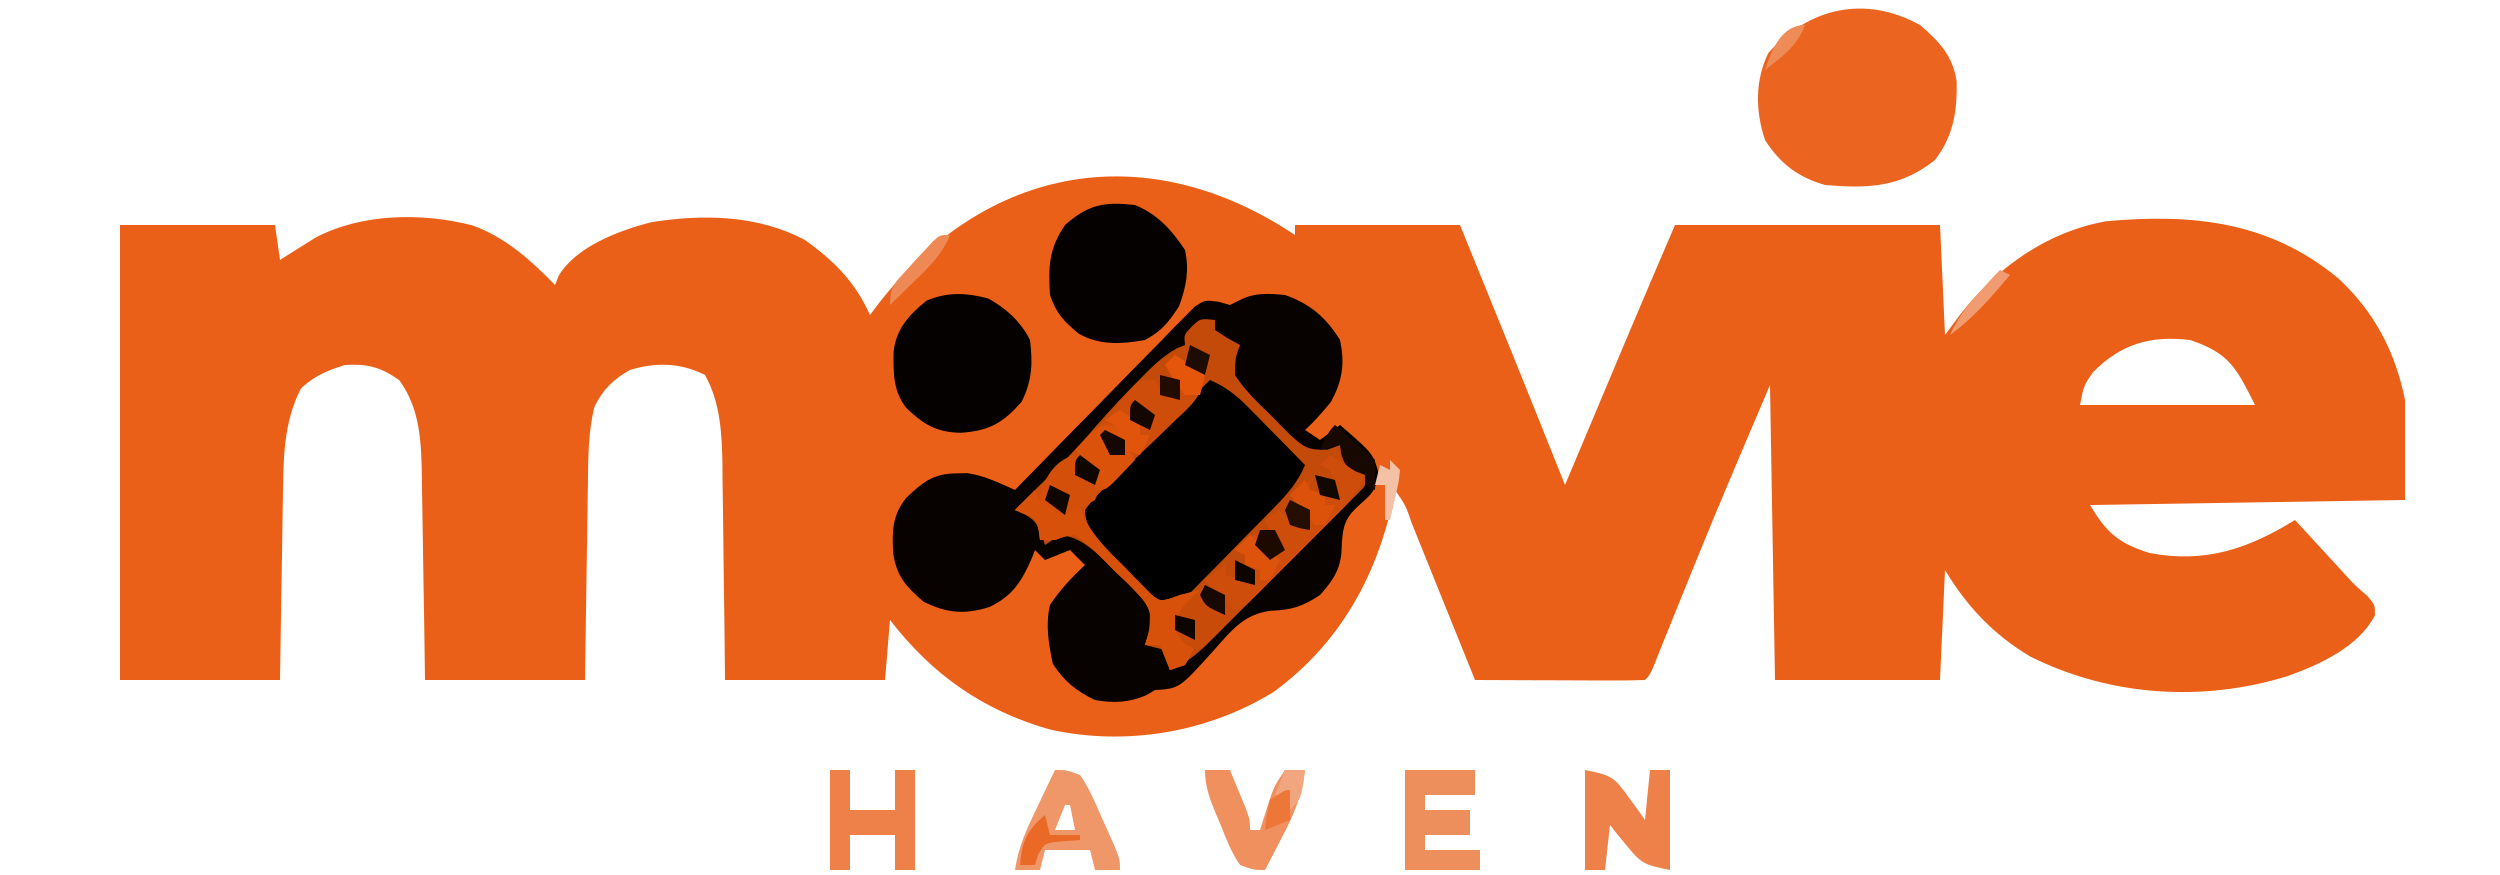 <?xml version="1.0" encoding="UTF-8"?>
<svg version="1.1" xmlns="http://www.w3.org/2000/svg" width="500" height="175">
<path d="M0 0 C0 -0.66 0 -1.32 0 -2 C10.89 -2 21.78 -2 33 -2 C40.068 15.307 47.082 32.632 54 50 C54.453 48.922 54.907 47.844 55.374 46.734 C57.084 42.667 58.795 38.6 60.506 34.534 C61.242 32.786 61.977 31.039 62.711 29.292 C63.779 26.754 64.846 24.217 65.914 21.68 C66.233 20.921 66.552 20.162 66.881 19.38 C69.888 12.239 72.948 5.122 76 -2 C93.49 -2 110.98 -2 129 -2 C129.33 5.26 129.66 12.52 130 20 C131.011 18.639 132.021 17.277 133.062 15.875 C140.395 6.542 150.308 -0.64 162.27 -2.754 C179.599 -4.316 194.873 -2.733 208.688 8.688 C215.899 15.396 220.082 23.41 222 33 C222 39.6 222 46.2 222 53 C201.21 53.33 180.42 53.66 159 54 C162.334 59.557 164.646 61.627 170.871 63.59 C181.983 65.731 190.631 62.767 200 57 C200.82 57.892 201.64 58.784 202.484 59.703 C203.573 60.885 204.661 62.068 205.75 63.25 C206.558 64.13 206.558 64.13 207.383 65.027 C207.911 65.601 208.44 66.175 208.984 66.766 C209.498 67.327 210.012 67.888 210.541 68.467 C212.112 70.162 212.112 70.162 214.453 72.172 C216 74 216 74 215.996 76.031 C212.799 82.351 204.888 85.95 198.508 88.223 C181.54 93.482 163.015 92.277 147.062 84.312 C139.721 79.95 134.369 74.282 130 67 C129.67 74.26 129.34 81.52 129 89 C118.11 89 107.22 89 96 89 C95.67 69.53 95.34 50.06 95 30 C83.813 56.262 83.813 56.262 73.121 82.728 C71.094 87.906 71.094 87.906 70 89 C67.479 89.088 64.986 89.115 62.465 89.098 C61.335 89.096 61.335 89.096 60.182 89.093 C57.767 89.088 55.352 89.075 52.938 89.062 C51.304 89.057 49.671 89.053 48.037 89.049 C44.025 89.038 40.012 89.021 36 89 C35.551 87.884 35.102 86.769 34.639 85.619 C32.977 81.494 31.312 77.37 29.646 73.247 C28.925 71.459 28.204 69.672 27.484 67.884 C26.451 65.319 25.416 62.755 24.379 60.191 C24.056 59.387 23.733 58.583 23.4 57.755 C22.138 54.111 22.138 54.111 20 51 C19.797 52.056 19.797 52.056 19.59 53.133 C16.206 68.655 8.705 81.887 -4.25 91.375 C-17.561 99.561 -33.904 102.28 -49.125 98.875 C-62.453 95.047 -72.537 87.944 -81 77 C-81.33 80.96 -81.66 84.92 -82 89 C-92.56 89 -103.12 89 -114 89 C-114.037 85.351 -114.075 81.701 -114.113 77.941 C-114.16 74.387 -114.211 70.832 -114.262 67.278 C-114.296 64.817 -114.324 62.356 -114.346 59.896 C-114.38 56.348 -114.432 52.801 -114.488 49.254 C-114.495 48.163 -114.501 47.072 -114.508 45.948 C-114.625 39.756 -114.907 33.527 -118 28 C-122.817 25.544 -127.866 25.396 -133 27 C-136.299 28.821 -138.523 30.977 -140.138 34.442 C-141.373 39.542 -141.358 44.511 -141.414 49.742 C-141.433 50.866 -141.453 51.989 -141.473 53.147 C-141.532 56.723 -141.579 60.299 -141.625 63.875 C-141.663 66.305 -141.702 68.734 -141.742 71.164 C-141.84 77.109 -141.919 83.054 -142 89 C-152.56 89 -163.12 89 -174 89 C-174.049 85.556 -174.098 82.111 -174.148 78.562 C-174.203 75.21 -174.26 71.857 -174.317 68.504 C-174.356 66.183 -174.39 63.861 -174.422 61.539 C-174.468 58.192 -174.526 54.846 -174.586 51.5 C-174.597 50.469 -174.609 49.439 -174.621 48.377 C-174.762 41.414 -174.915 34.882 -179.125 29.062 C-182.775 26.444 -185.534 25.703 -190 26 C-193.57 27.112 -196.073 28.137 -198.812 30.688 C-202.318 37.514 -202.328 44.784 -202.414 52.281 C-202.433 53.335 -202.453 54.389 -202.473 55.475 C-202.532 58.817 -202.579 62.158 -202.625 65.5 C-202.663 67.776 -202.702 70.052 -202.742 72.328 C-202.839 77.885 -202.919 83.442 -203 89 C-213.56 89 -224.12 89 -235 89 C-235 58.97 -235 28.94 -235 -2 C-224.77 -2 -214.54 -2 -204 -2 C-203.67 0.31 -203.34 2.62 -203 5 C-202.359 4.59 -201.719 4.18 -201.059 3.758 C-199.761 2.95 -199.761 2.95 -198.438 2.125 C-197.591 1.591 -196.744 1.058 -195.871 0.508 C-186.614 -4.354 -174.617 -4.49 -164.562 -1.938 C-157.986 0.384 -152.799 5.065 -148 10 C-147.763 9.403 -147.526 8.806 -147.281 8.191 C-143.859 2.338 -135.229 -0.863 -128.891 -2.527 C-118.48 -4.23 -107.479 -4.028 -98 1 C-92.099 5.254 -88.009 9.327 -85 16 C-84.308 15.074 -84.308 15.074 -83.602 14.129 C-61.878 -14.078 -29.742 -19.828 0 0 Z M159.562 27.5 C157.755 30.106 157.755 30.106 157 34 C168.55 34 180.1 34 192 34 C188.19 26.381 186.728 23.576 179 21 C171.14 20.054 165.129 21.791 159.562 27.5 Z " fill="#EA6018" transform="translate(259,47)"/>
<path d="M0 0 C5.113 1.841 8.104 4.4 11 9 C11.986 13.783 11.496 17.076 9.188 21.375 C7.527 23.368 5.926 25.267 4 27 C4.99 27.66 5.98 28.32 7 29 C8.32 28.01 9.64 27.02 11 26 C17.668 31.75 17.668 31.75 18.812 36.062 C17.941 39.213 17.404 39.743 15.062 41.812 C12.268 44.295 11.606 45.772 11.375 49.5 C11.335 50.266 11.295 51.031 11.254 51.82 C10.842 55.354 9.313 57.375 7 60 C3.53 62.287 1.421 62.985 -2.754 63.137 C-8.156 63.758 -10.732 67.087 -14.188 71 C-21.134 78.713 -21.134 78.713 -26 79 C-26.598 79.351 -27.196 79.701 -27.812 80.062 C-31.212 81.519 -34.414 81.654 -38 81 C-41.655 79.276 -44.261 77.156 -46.438 73.75 C-47.268 69.688 -47.93 66.099 -47 62 C-44.99 58.972 -42.648 56.479 -40 54 C-40.99 53.01 -41.98 52.02 -43 51 C-44.65 51.66 -46.3 52.32 -48 53 C-48.66 52.34 -49.32 51.68 -50 51 C-50.208 51.531 -50.415 52.062 -50.629 52.609 C-52.64 57.222 -54.464 60.164 -59.074 62.375 C-63.915 63.946 -67.705 63.66 -72.312 61.312 C-75.798 58.313 -77.652 56.307 -78.352 51.668 C-78.604 47.244 -78.554 44.025 -75.688 40.5 C-72.335 37.381 -70.317 35.711 -65.75 35.688 C-65.023 35.671 -64.296 35.654 -63.547 35.637 C-60.076 36.132 -57.193 37.588 -54 39 C-53.535 38.522 -53.07 38.043 -52.591 37.551 C-47.759 32.586 -42.905 27.642 -38.039 22.71 C-36.225 20.865 -34.416 19.015 -32.613 17.16 C-30.023 14.497 -27.414 11.855 -24.801 9.215 C-23.995 8.378 -23.19 7.542 -22.36 6.68 C-21.22 5.539 -21.22 5.539 -20.056 4.375 C-19.392 3.697 -18.728 3.02 -18.044 2.322 C-16 1 -16 1 -13.364 1.348 C-12.584 1.563 -11.804 1.778 -11 2 C-10.381 1.691 -9.762 1.381 -9.125 1.062 C-5.962 -0.519 -3.492 -0.301 0 0 Z " fill="#C44A0A" transform="translate(257,59)"/>
<path d="M0 0 C5.113 1.841 8.104 4.4 11 9 C11.986 13.783 11.496 17.076 9.188 21.375 C7.527 23.368 5.926 25.267 4 27 C4.99 27.66 5.98 28.32 7 29 C8.32 28.01 9.64 27.02 11 26 C17.668 31.75 17.668 31.75 18.812 36.062 C17.941 39.213 17.404 39.743 15.062 41.812 C12.268 44.295 11.606 45.772 11.375 49.5 C11.335 50.266 11.295 51.031 11.254 51.82 C10.842 55.354 9.313 57.375 7 60 C3.53 62.287 1.421 62.985 -2.754 63.137 C-8.156 63.758 -10.732 67.087 -14.188 71 C-21.134 78.713 -21.134 78.713 -26 79 C-26.598 79.351 -27.196 79.701 -27.812 80.062 C-31.212 81.519 -34.414 81.654 -38 81 C-41.655 79.276 -44.261 77.156 -46.438 73.75 C-47.268 69.688 -47.93 66.099 -47 62 C-44.99 58.972 -42.648 56.479 -40 54 C-40.99 53.01 -41.98 52.02 -43 51 C-44.65 51.66 -46.3 52.32 -48 53 C-48.66 52.34 -49.32 51.68 -50 51 C-50.208 51.531 -50.415 52.062 -50.629 52.609 C-52.64 57.222 -54.464 60.164 -59.074 62.375 C-63.915 63.946 -67.705 63.66 -72.312 61.312 C-75.798 58.313 -77.652 56.307 -78.352 51.668 C-78.604 47.244 -78.554 44.025 -75.688 40.5 C-72.335 37.381 -70.317 35.711 -65.75 35.688 C-65.023 35.671 -64.296 35.654 -63.547 35.637 C-60.076 36.132 -57.193 37.588 -54 39 C-53.535 38.522 -53.07 38.043 -52.591 37.551 C-47.759 32.586 -42.905 27.642 -38.039 22.71 C-36.225 20.865 -34.416 19.015 -32.613 17.16 C-30.023 14.497 -27.414 11.855 -24.801 9.215 C-23.995 8.378 -23.19 7.542 -22.36 6.68 C-21.22 5.539 -21.22 5.539 -20.056 4.375 C-19.392 3.697 -18.728 3.02 -18.044 2.322 C-16 1 -16 1 -13.364 1.348 C-12.584 1.563 -11.804 1.778 -11 2 C-10.381 1.691 -9.762 1.381 -9.125 1.062 C-5.962 -0.519 -3.492 -0.301 0 0 Z M-18.688 6.375 C-20.209 7.911 -20.209 7.911 -20 10 C-20.55 10.224 -21.101 10.449 -21.668 10.68 C-24.726 12.411 -26.848 14.622 -29.312 17.125 C-30.046 17.869 -30.046 17.869 -30.795 18.627 C-34.013 21.913 -37.051 25.31 -40.031 28.809 C-44.467 33.745 -49.274 38.344 -54 43 C-53.366 43.276 -52.732 43.552 -52.078 43.836 C-49.305 45.39 -48.934 47.043 -48 50 C-47.01 49.34 -46.02 48.68 -45 48 C-40.004 48.489 -37.091 52.28 -33.688 55.625 C-32.7 56.532 -32.7 56.532 -31.693 57.457 C-29.878 59.236 -28.343 60.84 -27 63 C-27.082 66.961 -27.082 66.961 -28 70 C-26.68 70.33 -25.36 70.66 -24 71 C-23.67 72.32 -23.34 73.64 -23 75 C-19.877 73.612 -17.747 72 -15.333 69.592 C-14.633 68.898 -13.932 68.204 -13.211 67.488 C-12.466 66.739 -11.721 65.99 -10.953 65.219 C-10.182 64.449 -9.411 63.68 -8.616 62.888 C-6.99 61.263 -5.366 59.635 -3.745 58.005 C-1.253 55.503 1.25 53.011 3.754 50.52 C5.331 48.941 6.908 47.361 8.484 45.781 C9.237 45.032 9.99 44.283 10.766 43.512 C11.454 42.817 12.142 42.123 12.851 41.408 C13.46 40.797 14.07 40.186 14.698 39.556 C16.214 38.082 16.214 38.082 16 36 C15.361 35.526 14.721 35.051 14.062 34.562 C12 33 12 33 11 30 C9.761 30.466 9.761 30.466 8.496 30.941 C4.481 31.009 3.993 30.574 1.098 28.027 C-0.266 26.682 -1.61 25.318 -2.938 23.938 C-3.634 23.268 -4.331 22.598 -5.049 21.908 C-6.921 20.01 -8.563 18.246 -10 16 C-9.941 12.504 -9.941 12.504 -9 10 C-9.825 9.546 -10.65 9.092 -11.5 8.625 C-12.325 8.089 -13.15 7.553 -14 7 C-14 6.34 -14 5.68 -14 5 C-16.975 4.684 -16.975 4.684 -18.688 6.375 Z " fill="#070200" transform="translate(257,59)"/>
<path d="M0 0 C3.833 3.249 6.596 6.236 7.336 11.297 C7.432 17.351 6.716 22.08 3 27 C-3.925 32.512 -10.412 32.731 -19 32 C-24.393 30.445 -27.947 27.763 -31 23 C-32.938 17.186 -33.021 11.079 -30.312 5.562 C-22.108 -3.529 -10.95 -6.025 0 0 Z " fill="#EB6520" transform="translate(384,5)"/>
<path d="M0 0 C3.152 1.393 5.262 3.025 7.672 5.477 C8.336 6.147 9 6.817 9.684 7.508 C10.706 8.556 10.706 8.556 11.75 9.625 C12.447 10.331 13.145 11.038 13.863 11.766 C15.58 13.506 17.292 15.251 19 17 C17.392 20.958 14.65 23.689 11.695 26.676 C11.175 27.205 10.655 27.735 10.118 28.28 C9.02 29.393 7.919 30.503 6.815 31.611 C5.125 33.312 3.455 35.031 1.785 36.752 C0.715 37.832 -0.357 38.911 -1.43 39.988 C-1.928 40.506 -2.426 41.023 -2.939 41.557 C-6.423 44.996 -6.423 44.996 -9.116 45.016 C-12.946 42.951 -15.766 39.745 -18.812 36.688 C-19.518 36.01 -20.224 35.333 -20.951 34.635 C-21.613 33.975 -22.275 33.316 -22.957 32.637 C-23.565 32.036 -24.173 31.435 -24.8 30.815 C-26 29 -26 29 -26.038 27.139 C-24.465 23.897 -21.986 21.62 -19.434 19.141 C-18.88 18.591 -18.327 18.042 -17.756 17.476 C-15.99 15.727 -14.214 13.988 -12.438 12.25 C-11.237 11.064 -10.037 9.878 -8.838 8.691 C-5.9 5.786 -2.952 2.891 0 0 Z " fill="#010000" transform="translate(242,76)"/>
<path d="M0 0 C3.593 1.986 6.526 4.614 8.375 8.312 C8.945 12.987 8.813 16.436 6.688 20.688 C2.922 24.962 0.172 26.488 -5.5 26.875 C-10.39 26.743 -12.863 25.239 -16.348 21.918 C-19.055 18.515 -18.96 14.751 -18.906 10.598 C-18.338 5.978 -15.808 3.272 -12.312 0.438 C-8.066 -1.34 -4.411 -1.155 0 0 Z " fill="#050100" transform="translate(197.625,59.688)"/>
<path d="M0 0 C4.53 1.896 7.311 4.929 10 9 C10.882 13.129 10.249 16.317 8.812 20.25 C6.685 23.478 5.426 25.144 2 27 C-2.662 27.837 -7.006 28.112 -11.234 25.754 C-14.2 23.297 -15.766 21.702 -17 18 C-17.366 12.416 -17.255 8.774 -14 4 C-9.27 -0.18 -6.055 -0.673 0 0 Z " fill="#040100" transform="translate(227,41)"/>
<path d="M0 0 C1.98 1.32 3.96 2.64 6 4 C5.545 8.288 2.819 10.484 -0.164 13.281 C-1.214 14.298 -2.263 15.315 -3.312 16.332 C-4.972 17.923 -6.635 19.51 -8.304 21.091 C-9.914 22.623 -11.508 24.17 -13.102 25.719 C-13.607 26.189 -14.112 26.659 -14.632 27.143 C-16.198 28.617 -16.198 28.617 -18 31 C-17.988 35.88 -13.413 39.1 -10.188 42.312 C-9.243 43.3 -9.243 43.3 -8.279 44.307 C-7.665 44.923 -7.051 45.54 -6.418 46.176 C-5.579 47.025 -5.579 47.025 -4.723 47.892 C-3.045 49.236 -3.045 49.236 -0.927 48.712 C-0.291 48.477 0.345 48.242 1 48 C2.333 47.667 3.667 47.333 5 47 C5 47.66 5 48.32 5 49 C3 50.625 3 50.625 1 52 C1.495 54.97 1.495 54.97 2 58 C2.66 58 3.32 58 4 58 C3.188 59.938 3.188 59.938 2 62 C1.01 62.33 0.02 62.66 -1 63 C-1.66 61.35 -2.32 59.7 -3 58 C-3.99 58 -4.98 58 -6 58 C-5.687 57.01 -5.374 56.02 -5.051 55 C-4.674 52.342 -4.811 51.3 -6.259 49 C-8.146 46.884 -10.119 44.938 -12.188 43 C-12.874 42.308 -13.56 41.616 -14.268 40.902 C-16.963 38.234 -16.963 38.234 -20 36 C-22.06 36.255 -22.06 36.255 -24 37 C-24.99 37 -25.98 37 -27 37 C-27.124 36.072 -27.124 36.072 -27.25 35.125 C-27.801 32.814 -27.801 32.814 -30.047 31.867 C-31.014 31.438 -31.014 31.438 -32 31 C-31.237 30.245 -31.237 30.245 -30.459 29.475 C-28.116 27.152 -25.777 24.826 -23.438 22.5 C-22.238 21.313 -22.238 21.313 -21.014 20.102 C-16.601 15.706 -12.405 11.266 -8.492 6.416 C-7 5 -7 5 -4 5 C-3.01 6.485 -3.01 6.485 -2 8 C-1.01 8 -0.02 8 1 8 C0.505 7.103 0.505 7.103 0 6.188 C-1 4 -1 4 -1 1 C-0.67 0.67 -0.34 0.34 0 0 Z " fill="#CE4D0A" transform="translate(235,71)"/>
<path d="M0 0 C5.415 1.083 5.812 1.385 8.812 5.562 C9.417 6.389 10.022 7.215 10.645 8.066 C11.092 8.704 11.539 9.343 12 10 C12.33 6.7 12.66 3.4 13 0 C14.32 0 15.64 0 17 0 C17 6.6 17 13.2 17 20 C11.809 18.962 11.266 18.741 8.188 14.938 C7.281 13.837 7.281 13.837 6.355 12.715 C5.908 12.149 5.461 11.583 5 11 C4.67 13.97 4.34 16.94 4 20 C2.68 20 1.36 20 0 20 C0 13.4 0 6.8 0 0 Z " fill="#EE8149" transform="translate(317,154)"/>
<path d="M0 0 C4.62 0 9.24 0 14 0 C14 1.65 14 3.3 14 5 C10.7 5 7.4 5 4 5 C4 5.99 4 6.98 4 8 C6.97 8 9.94 8 13 8 C13 9.65 13 11.3 13 13 C10.03 13 7.06 13 4 13 C4 13.99 4 14.98 4 16 C7.63 16 11.26 16 15 16 C15 17.32 15 18.64 15 20 C10.05 20 5.1 20 0 20 C0 13.4 0 6.8 0 0 Z " fill="#ED8E5D" transform="translate(281,154)"/>
<path d="M0 0 C3.465 1.98 3.465 1.98 7 4 C5.416 7.883 2.771 10.519 -0.156 13.422 C-0.659 13.927 -1.162 14.432 -1.68 14.952 C-2.74 16.013 -3.803 17.072 -4.868 18.128 C-6.501 19.751 -8.124 21.385 -9.746 23.02 C-10.778 24.05 -11.811 25.08 -12.844 26.109 C-13.33 26.6 -13.817 27.09 -14.318 27.596 C-17.77 31 -17.77 31 -20 31 C-21.714 29.041 -23.384 27.041 -25 25 C-23.68 24.01 -22.36 23.02 -21 22 C-21 22.66 -21 23.32 -21 24 C-19.02 24.66 -17.04 25.32 -15 26 C-15.602 23.98 -16.273 21.979 -17 20 C-17.66 19.67 -18.32 19.34 -19 19 C-17.68 18.01 -16.36 17.02 -15 16 C-13.68 17.32 -12.36 18.64 -11 20 C-11 16.894 -11.539 15.647 -13 13 C-12.01 12.34 -11.02 11.68 -10 11 C-9.567 11.474 -9.134 11.949 -8.688 12.438 C-6.977 14.237 -6.977 14.237 -4 15 C-5.074 12.085 -5.778 10.222 -8 8 C-6.68 7.01 -5.36 6.02 -4 5 C-4 5.66 -4 6.32 -4 7 C-2.02 7.66 -0.04 8.32 2 9 C1.398 6.98 0.727 4.979 0 3 C-0.66 2.67 -1.32 2.34 -2 2 C-1.34 1.34 -0.68 0.68 0 0 Z " fill="#CE4D0A" transform="translate(266,91)"/>
<path d="M0 0 C2.23 -0.027 2.23 -0.027 5 1 C6.854 3.621 8.053 6.495 9.312 9.438 C9.672 10.227 10.031 11.017 10.4 11.83 C13 17.638 13 17.638 13 20 C11.35 20 9.7 20 8 20 C7.67 18.68 7.34 17.36 7 16 C4.03 16 1.06 16 -2 16 C-2.33 17.32 -2.66 18.64 -3 20 C-4.65 20 -6.3 20 -8 20 C-7.35 15.286 -5.484 11.423 -3.438 7.188 C-2.943 6.148 -2.943 6.148 -2.439 5.088 C-1.631 3.39 -0.816 1.694 0 0 Z M2 7 C1.34 8.65 0.68 10.3 0 12 C1.32 12 2.64 12 4 12 C3.67 10.35 3.34 8.7 3 7 C2.67 7 2.34 7 2 7 Z " fill="#EF9769" transform="translate(211,154)"/>
<path d="M0 0 C1.32 0 2.64 0 4 0 C4 2.64 4 5.28 4 8 C6.97 8 9.94 8 13 8 C13 5.36 13 2.72 13 0 C14.32 0 15.64 0 17 0 C17 6.6 17 13.2 17 20 C15.68 20 14.36 20 13 20 C13 17.69 13 15.38 13 13 C10.03 13 7.06 13 4 13 C4 15.31 4 17.62 4 20 C2.68 20 1.36 20 0 20 C0 13.4 0 6.8 0 0 Z " fill="#ED8149" transform="translate(166,154)"/>
<path d="M0 0 C1.65 0 3.3 0 5 0 C5.671 1.623 6.337 3.249 7 4.875 C7.557 6.232 7.557 6.232 8.125 7.617 C9 10 9 10 9 12 C9.66 12 10.32 12 11 12 C11.193 11.385 11.387 10.77 11.586 10.137 C11.846 9.328 12.107 8.52 12.375 7.688 C12.63 6.887 12.885 6.086 13.148 5.262 C14 3 14 3 16 0 C17.32 0 18.64 0 20 0 C19.453 5.006 17.759 8.972 15.438 13.375 C15.108 14.016 14.779 14.656 14.439 15.316 C13.634 16.881 12.818 18.441 12 20 C9.738 19.992 9.738 19.992 7 19 C5.299 16.558 4.274 13.884 3.188 11.125 C2.876 10.392 2.565 9.658 2.244 8.902 C0.963 5.812 0 3.375 0 0 Z " fill="#F0905F" transform="translate(241,154)"/>
<path d="M0 0 C0.33 0.66 0.66 1.32 1 2 C3.362 3.261 3.362 3.261 6 4 C6.99 3.67 7.98 3.34 9 3 C9.188 3.673 9.376 4.346 9.57 5.039 C11.6 9.242 14.592 12.105 17.875 15.375 C18.5 16.029 19.125 16.682 19.77 17.355 C20.379 17.968 20.989 18.58 21.617 19.211 C22.17 19.771 22.723 20.331 23.292 20.908 C24.959 22.235 24.959 22.235 27.071 21.709 C27.707 21.475 28.344 21.241 29 21 C30.333 20.667 31.667 20.333 33 20 C33 20.66 33 21.32 33 22 C31 23.625 31 23.625 29 25 C29.495 27.97 29.495 27.97 30 31 C30.66 31 31.32 31 32 31 C31.188 32.938 31.188 32.938 30 35 C29.01 35.33 28.02 35.66 27 36 C26.34 34.35 25.68 32.7 25 31 C24.01 31 23.02 31 22 31 C22.313 30.01 22.626 29.02 22.949 28 C23.326 25.342 23.189 24.3 21.741 22 C19.854 19.884 17.881 17.938 15.812 16 C15.126 15.308 14.44 14.616 13.732 13.902 C11.037 11.234 11.037 11.234 8 9 C5.94 9.255 5.94 9.255 4 10 C3.01 10 2.02 10 1 10 C0.876 9.072 0.876 9.072 0.75 8.125 C0.187 5.816 0.187 5.816 -2.062 4.75 C-2.702 4.503 -3.341 4.255 -4 4 C-2.68 2.68 -1.36 1.36 0 0 Z " fill="#D7510B" transform="translate(207,98)"/>
<path d="M0 0 C2.373 1.391 2.991 2.449 3.812 5.062 C3.688 7.188 3.688 7.188 2.812 9.062 C0.536 10.504 -1.621 11.207 -4.188 12.062 C-6.375 10.625 -6.375 10.625 -8.188 9.062 C-7.697 4.65 -4.71 0.135 0 0 Z " fill="#D4500A" transform="translate(216.188,90.938)"/>
<path d="M0 0 C3.785 1.514 4.007 2.014 6 6 C3.69 8.31 1.38 10.62 -1 13 C-4 12 -4 12 -6 9 C-5.89 5.699 -4.737 4.718 -2.438 2.25 C-1.633 1.508 -0.829 0.765 0 0 Z " fill="#C84B0A" transform="translate(241,117)"/>
<path d="M0 0 C1.32 2.31 2.64 4.62 4 7 C3.048 8.006 2.088 9.005 1.125 10 C0.591 10.557 0.058 11.114 -0.492 11.688 C-2 13 -2 13 -4 13 C-4.103 12.237 -4.206 11.474 -4.312 10.688 C-5.044 7.829 -5.77 6.843 -8 5 C-3.375 0 -3.375 0 0 0 Z " fill="#DB520B" transform="translate(223,85)"/>
<path d="M0 0 C1.146 0.979 2.292 1.958 3.438 2.938 C4.076 3.483 4.714 4.028 5.371 4.59 C6.27 5.368 7.159 6.159 8 7 C8.041 9 8.043 11 8 13 C7.34 12.67 6.68 12.34 6 12 C6 11.34 6 10.68 6 10 C5.361 9.752 4.721 9.505 4.062 9.25 C2 8 2 8 1.25 5.875 C1.126 4.947 1.126 4.947 1 4 C-0.32 4.33 -1.64 4.66 -3 5 C-1.125 1.125 -1.125 1.125 0 0 Z " fill="#170901" transform="translate(267,85)"/>
<path d="M0 0 C0.33 1.32 0.66 2.64 1 4 C2.98 4 4.96 4 7 4 C7 4.33 7 4.66 7 5 C5.886 5.082 4.772 5.165 3.625 5.25 C-0.058 5.579 -0.058 5.579 -1.438 8.062 C-1.716 9.022 -1.716 9.022 -2 10 C-2.99 10 -3.98 10 -5 10 C-4.568 5.248 -3.672 3.08 0 0 Z " fill="#EB6926" transform="translate(209,163)"/>
<path d="M0 0 C2 1.375 2 1.375 4 3 C4 3.66 4 4.32 4 5 C4.66 5 5.32 5 6 5 C5.34 6.32 4.68 7.64 4 9 C3.01 8.67 2.02 8.34 1 8 C0.298 6.348 -0.37 4.681 -1 3 C-1.66 2.67 -2.32 2.34 -3 2 C-2.01 1.34 -1.02 0.68 0 0 Z " fill="#E0540B" transform="translate(224,82)"/>
<path d="M0 0 C1.98 1.65 3.96 3.3 6 5 C5.34 6.32 4.68 7.64 4 9 C3.34 9 2.68 9 2 9 C2 8.34 2 7.68 2 7 C1.01 6.67 0.02 6.34 -1 6 C-1 5.34 -1 4.68 -1 4 C-1.66 3.67 -2.32 3.34 -3 3 C-2.01 2.01 -1.02 1.02 0 0 Z " fill="#DD530B" transform="translate(250,107)"/>
<path d="M0 0 C0.33 0.66 0.66 1.32 1 2 C1.99 2.33 2.98 2.66 4 3 C4 3.66 4 4.32 4 5 C4.66 5 5.32 5 6 5 C5.34 6.32 4.68 7.64 4 9 C3.34 9 2.68 9 2 9 C0.286 7.041 -1.384 5.041 -3 3 C-2.01 2.01 -1.02 1.02 0 0 Z " fill="#DC520B" transform="translate(261,96)"/>
<path d="M0 0 C-1.587 3.903 -4.134 6.335 -7.125 9.25 C-8.035 10.142 -8.945 11.034 -9.883 11.953 C-10.581 12.629 -11.28 13.304 -12 14 C-12 10.281 -11.141 9.682 -8.688 7 C-7.765 5.979 -7.765 5.979 -6.824 4.938 C-6.222 4.298 -5.62 3.659 -5 3 C-4.47 2.422 -3.94 1.845 -3.395 1.25 C-2 0 -2 0 0 0 Z " fill="#EE8955" transform="translate(190,47)"/>
<path d="M0 0 C2.97 1.98 2.97 1.98 6 4 C5.67 5.32 5.34 6.64 5 8 C4.01 8 3.02 8 2 8 C-0.188 5 -0.188 5 -2 2 C-1.34 1.34 -0.68 0.68 0 0 Z " fill="#E5560B" transform="translate(235,71)"/>
<path d="M0 0 C0.66 0.33 1.32 0.66 2 1 C-1.723 5.421 -5.295 9.578 -10 13 C-8.565 9.791 -6.783 7.422 -4.438 4.812 C-3.817 4.118 -3.197 3.423 -2.559 2.707 C-1.721 1.79 -0.878 0.878 0 0 Z " fill="#F19C70" transform="translate(400,54)"/>
<path d="M0 0 C1.32 0 2.64 0 4 0 C3.25 5.75 3.25 5.75 1 8 C0.67 7.01 0.34 6.02 0 5 C-0.66 5 -1.32 5 -2 5 C-1.34 3.35 -0.68 1.7 0 0 Z " fill="#F2A67F" transform="translate(257,154)"/>
<path d="M0 0 C0 1.98 0 3.96 0 6 C-1.65 6.66 -3.3 7.32 -5 8 C-4.688 5.125 -4.688 5.125 -4 2 C-1 0 -1 0 0 0 Z " fill="#ED7639" transform="translate(258,158)"/>
<path d="M0 0 C0.66 0.66 1.32 1.32 2 2 C1.758 4.383 1.758 4.383 1.125 7.125 C0.921 8.035 0.718 8.945 0.508 9.883 C0.34 10.581 0.173 11.28 0 12 C-0.33 12 -0.66 12 -1 12 C-1 9.69 -1 7.38 -1 5 C-1.66 5 -2.32 5 -3 5 C-2.67 3.68 -2.34 2.36 -2 1 C-1.34 1.33 -0.68 1.66 0 2 C0 1.34 0 0.68 0 0 Z " fill="#F4C1A6" transform="translate(278,92)"/>
<path d="M0 0 C1.32 0.66 2.64 1.32 4 2 C4 3.32 4 4.64 4 6 C2.062 5.688 2.062 5.688 0 5 C-0.33 4.01 -0.66 3.02 -1 2 C-0.67 1.34 -0.34 0.68 0 0 Z " fill="#240D01" transform="translate(258,100)"/>
<path d="M0 0 C1.98 0.495 1.98 0.495 4 1 C4 2.32 4 3.64 4 5 C2.68 4.67 1.36 4.34 0 4 C0 2.68 0 1.36 0 0 Z " fill="#220C01" transform="translate(232,75)"/>
<path d="M0 0 C1.32 0.66 2.64 1.32 4 2 C3.67 3.32 3.34 4.64 3 6 C1.68 5.34 0.36 4.68 -1 4 C-0.67 2.68 -0.34 1.36 0 0 Z " fill="#1F0C01" transform="translate(238,69)"/>
<path d="M0 0 C-1.583 4.274 -4.506 6.265 -8 9 C-6.69 5.07 -4.75 0 0 0 Z " fill="#EE8B57" transform="translate(361,5)"/>
<path d="M0 0 C1.32 0.66 2.64 1.32 4 2 C4 3.32 4 4.64 4 6 C0.125 4.25 0.125 4.25 -1 2 C-0.67 1.34 -0.34 0.68 0 0 Z " fill="#170801" transform="translate(241,117)"/>
<path d="M0 0 C0.99 0 1.98 0 3 0 C3.66 1.32 4.32 2.64 5 4 C4.01 4.66 3.02 5.32 2 6 C1.01 5.01 0.02 4.02 -1 3 C-0.67 2.01 -0.34 1.02 0 0 Z " fill="#1C0A01" transform="translate(252,106)"/>
<path d="M0 0 C1.32 0.99 2.64 1.98 4 3 C3.67 3.99 3.34 4.98 3 6 C1.68 5.34 0.36 4.68 -1 4 C-1 1 -1 1 0 0 Z " fill="#100600" transform="translate(216,91)"/>
<path d="M0 0 C1.32 0.66 2.64 1.32 4 2 C4 2.99 4 3.98 4 5 C3.01 5 2.02 5 1 5 C0.34 3.68 -0.32 2.36 -1 1 C-0.67 0.67 -0.34 0.34 0 0 Z " fill="#150701" transform="translate(221,86)"/>
<path d="M0 0 C1.32 0.99 2.64 1.98 4 3 C3.67 3.99 3.34 4.98 3 6 C1.68 5.34 0.36 4.68 -1 4 C-1 1 -1 1 0 0 Z " fill="#140701" transform="translate(227,80)"/>
<path d="M0 0 C1.32 0.66 2.64 1.32 4 2 C3.67 3.32 3.34 4.64 3 6 C1.68 5.01 0.36 4.02 -1 3 C-0.67 2.01 -0.34 1.02 0 0 Z " fill="#100600" transform="translate(210,97)"/>
<path d="M0 0 C1.32 0.33 2.64 0.66 4 1 C4.33 2.32 4.66 3.64 5 5 C3.68 4.67 2.36 4.34 1 4 C0.67 2.68 0.34 1.36 0 0 Z " fill="#130701" transform="translate(263,95)"/>
<path d="M0 0 C1.32 0.33 2.64 0.66 4 1 C4 2.32 4 3.64 4 5 C2.68 4.34 1.36 3.68 0 3 C0 2.01 0 1.02 0 0 Z " fill="#0F0500" transform="translate(235,123)"/>
<path d="M0 0 C1.32 0.66 2.64 1.32 4 2 C4 2.99 4 3.98 4 5 C2.68 4.67 1.36 4.34 0 4 C0 2.68 0 1.36 0 0 Z " fill="#0D0400" transform="translate(247,112)"/>
</svg>
